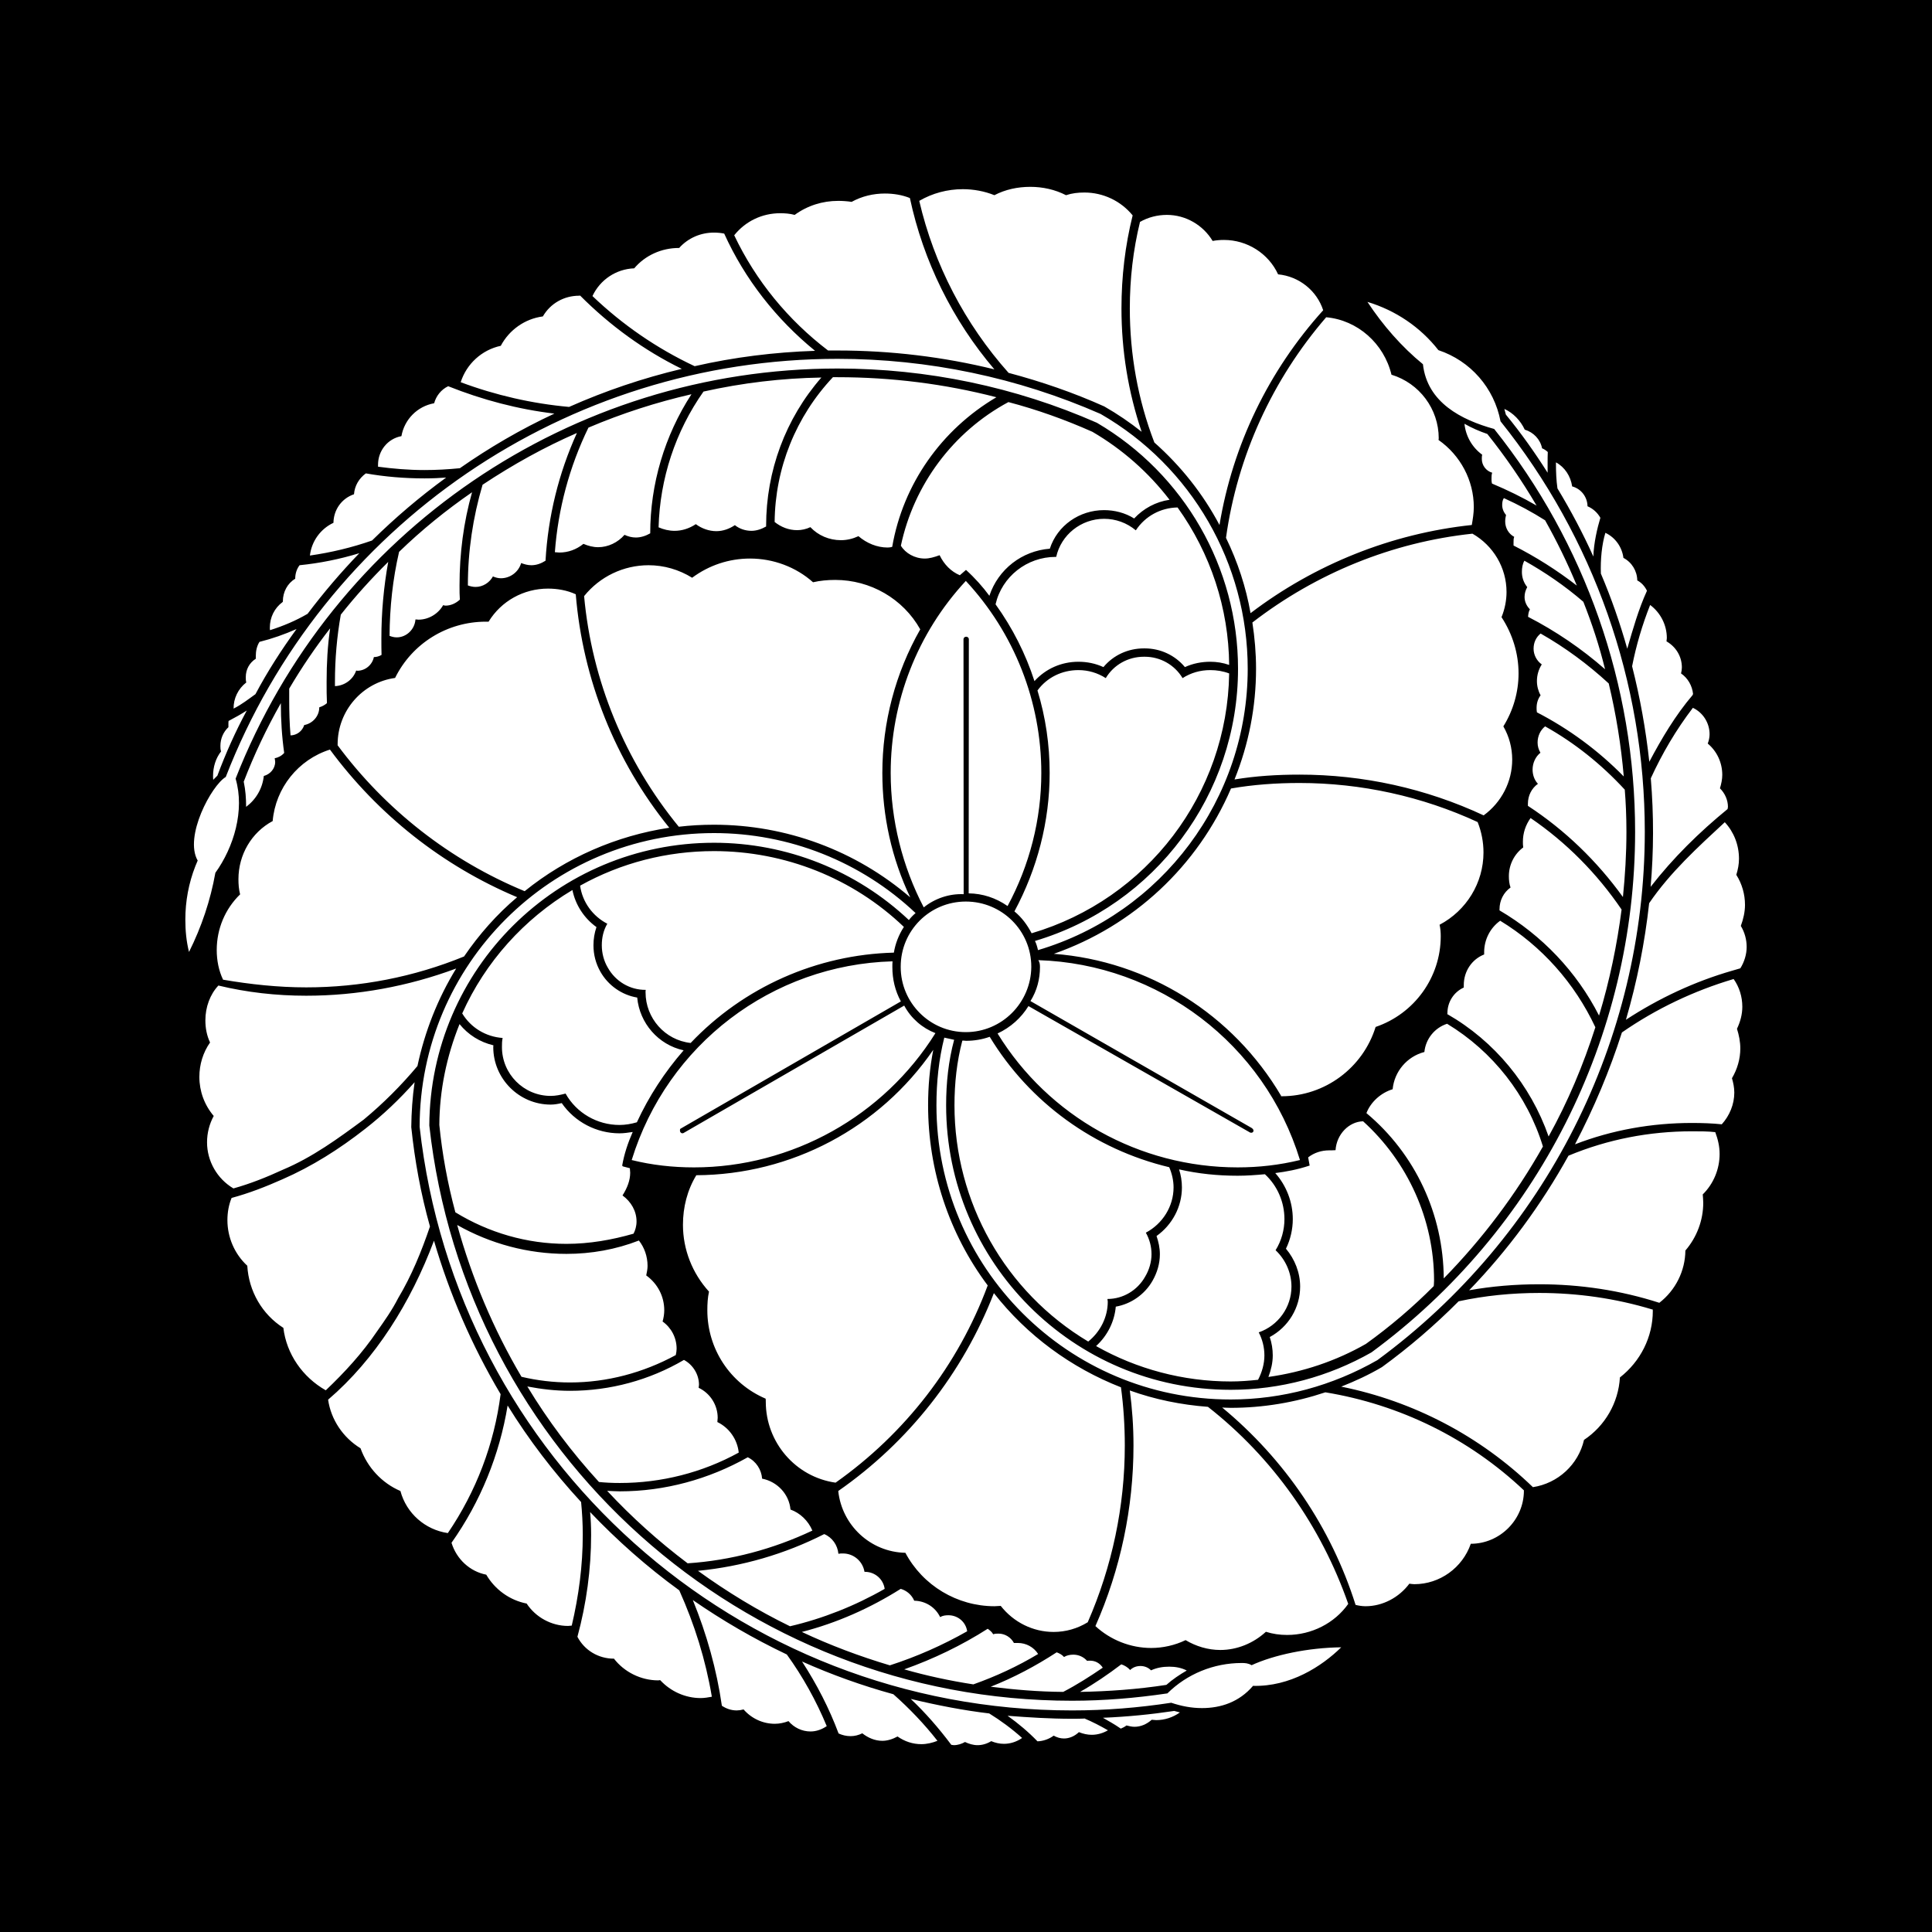 <?xml version="1.0" encoding="UTF-8" standalone="no"?>
<!-- Created with Inkscape (http://www.inkscape.org/) -->

<svg
   xmlns:dc="http://purl.org/dc/elements/1.1/"
   xmlns:cc="http://creativecommons.org/ns#"
   xmlns:rdf="http://www.w3.org/1999/02/22-rdf-syntax-ns#"
   xmlns:svg="http://www.w3.org/2000/svg"
   xmlns="http://www.w3.org/2000/svg"
   version="1.1"
   width="688"
   height="688"
   id="svg2"
   xml:space="preserve"><rect width="100%" height="100%" fill="#808080" stroke="none"/><defs
     id="defs6" /><g
     transform="matrix(1.25,0,0,-1.25,-27.875,870.25)"
     id="g10"><rect
       width="550.4"
       height="550.4"
       x="22.3"
       y="-696.2"
       transform="scale(1,-1)"
       id="rect5530"
       style="fill:#000000;fill-opacity:1;fill-rule:nonzero;stroke:none" /><path
       d="m 296.786,514.147 0.048,-72.69 c -4.139,0.19 -8.23,-1.237 -11.37,-3.758 -6.089,11.655 -9.419,24.88 -9.419,38.296 0,20.361 7.612,39.865 21.407,54.708 13.796,-14.843 21.503,-34.347 21.503,-54.708 0,-13.225 -3.33,-26.26 -9.61,-37.915 -3.33,2.331 -7.136,3.568 -11.084,3.615 l 0.048,72.405 c 0,0.428 -0.381,0.714 -0.761,0.714 -0.547,-0.043 -0.684,-0.336 -0.761,-0.666 z m 72.928,32.492 c -4.71,8.896 -10.989,16.793 -18.553,23.501 -4.71,12.226 -6.993,25.166 -6.993,38.2 0,8.468 0.951,16.65 2.902,24.642 2.331,1.332 4.995,1.998 7.659,1.998 5.328,0 10.276,-2.854 13.035,-7.421 1.047,0.19 2.093,0.285 3.235,0.285 6.565,0 12.654,-3.806 15.413,-9.8 5.994,-0.571 11.037,-4.662 12.844,-10.228 -15.509,-17.174 -25.784,-38.391 -29.542,-61.178 z m 1.855,-3.663 c 3.33,-6.85 5.709,-14.081 6.993,-21.455 18.315,13.939 40.199,22.692 63.033,25.118 0.285,1.665 0.571,3.378 0.571,5.09 0,7.612 -3.806,14.747 -10.038,19.124 -0.048,0.095 0.048,0.19 0.048,0.476 0,8.373 -5.518,15.699 -13.463,18.125 -2.141,8.896 -9.657,15.556 -18.601,16.365 -15.318,-17.744 -25.308,-39.532 -28.543,-62.843 z m 79.921,-15.413 c 0,-2.379 -0.476,-4.852 -1.427,-7.183 3.14,-4.805 4.852,-10.323 4.852,-16.032 0,-5.328 -1.522,-10.561 -4.329,-15.08 1.665,-2.902 2.521,-6.137 2.521,-9.467 0,-6.28 -3.045,-12.178 -8.135,-15.889 -16.508,7.707 -34.395,11.608 -52.472,11.608 -6.28,0 -12.464,-0.381 -18.506,-1.38 4.044,10.038 6.137,20.694 6.137,31.54 0,4.472 -0.381,8.848 -1.047,13.178 18.173,14.034 39.865,22.882 62.7,25.308 5.899,-3.378 9.705,-9.657 9.705,-16.603 z M 387.316,383.942 c -0.428,-0.048 -0.333,-0.048 0.143,-0.048 12.274,0 23.12,8.087 26.736,19.742 11.037,3.758 18.553,14.129 18.553,25.832 0,1.142 -0.095,2.283 -0.333,3.282 7.659,4.044 12.511,11.941 12.511,20.599 0,2.949 -0.571,5.899 -1.665,8.658 -15.842,7.326 -33.253,11.132 -50.76,11.132 -6.66,0 -13.225,-0.476 -19.505,-1.57 -9.514,-22.121 -27.782,-39.152 -50.474,-47.096 26.878,-2.046 51.045,-17.174 64.793,-40.532 z m -14.843,120.405 c -1.76,0.666 -3.568,0.951 -5.376,0.951 -2.854,0 -5.518,-0.761 -7.897,-2.283 -2.283,3.806 -6.375,6.089 -10.751,6.089 -0.285,0 -0.285,0 -0.143,0 0.048,0 0.048,0 -0.143,0 -4.472,0 -8.563,-2.283 -10.846,-6.089 -2.379,1.522 -5.043,2.283 -7.802,2.283 -4.662,0 -8.944,-2.093 -11.655,-5.804 2.331,-7.612 3.473,-15.509 3.473,-23.501 0,-13.796 -3.52,-27.306 -10.038,-39.437 2.046,-1.665 3.663,-3.853 4.9,-6.232 32.92,9.705 55.755,39.675 56.278,74.022 z m -49.428,33.205 c 0.285,0 0.285,0 0.143,-0.048 1.38,6.327 7.088,10.894 13.653,10.894 3.33,0 6.47,-1.142 9.039,-3.282 2.664,4.044 7.041,6.422 11.893,6.517 9.419,-13.13 14.557,-28.734 14.7,-44.861 -1.76,0.618 -3.568,0.904 -5.376,0.904 -2.474,0 -4.948,-0.476 -7.231,-1.522 -2.854,3.425 -7.041,5.328 -11.417,5.328 -0.285,0 -0.285,0 -0.143,0 0.048,0 0.048,0 -0.143,0 -4.472,0 -8.658,-1.903 -11.512,-5.328 -2.283,1.047 -4.662,1.522 -7.136,1.522 -4.852,0 -9.324,-1.998 -12.511,-5.518 -2.521,7.802 -6.232,15.128 -11.084,21.883 1.808,7.897 8.944,13.511 17.126,13.511 z m -48.619,103.517 c -3.33,0 -6.565,-0.761 -9.514,-2.379 -1.237,0.19 -2.569,0.285 -3.806,0.285 -4.472,0 -8.753,-1.332 -12.416,-3.996 -1.38,0.381 -2.807,0.476 -4.139,0.476 -5.138,0 -9.895,-2.283 -13.082,-6.28 6.137,-12.94 15.366,-24.167 26.736,-32.825 -1.284,0 -0.428,0 2.712,0 15.128,0 30.161,-1.808 44.67,-5.376 -11.941,14.034 -20.218,30.779 -24.072,48.809 -2.236,0.904 -4.71,1.284 -7.088,1.284 z m 56.801,0.285 c -1.808,0 -3.52,-0.19 -5.233,-0.761 -3.14,1.617 -6.66,2.379 -10.18,2.379 -3.615,0 -7.136,-0.761 -10.228,-2.379 -2.807,1.142 -5.947,1.713 -8.991,1.713 -4.377,0 -8.658,-1.142 -12.416,-3.33 4.234,-18.173 12.987,-35.013 25.451,-48.999 9.324,-2.474 18.458,-5.614 27.259,-9.562 3.758,-2.141 7.374,-4.614 10.656,-7.231 -3.853,11.37 -5.756,23.168 -5.756,35.156 0,9.039 1.047,17.887 3.187,26.498 -3.378,4.139 -8.42,6.517 -13.748,6.517 z M 228.615,629.652 c -0.904,0.19 -1.95,0.285 -2.902,0.285 -3.806,0 -7.326,-1.522 -9.895,-4.329 0.19,-0.048 0.095,-0.048 -0.095,-0.048 -4.948,0 -9.61,-2.093 -12.749,-5.804 -5.138,-0.19 -9.705,-3.235 -11.893,-7.897 8.563,-8.182 18.363,-14.938 29.114,-19.98 11.227,2.569 22.74,3.996 34.3,4.377 -11.084,9.039 -20.028,20.456 -25.879,33.396 z m 46.573,-89.436 c -3.045,0 -5.994,1.237 -8.325,3.235 -1.665,-0.761 -3.282,-1.142 -4.995,-1.142 -3.33,0 -6.47,1.332 -8.706,3.711 -1.189,-0.571 -2.521,-0.856 -3.758,-0.856 -2.379,0 -4.567,0.856 -6.422,2.331 0.143,15.366 6.042,30.018 16.603,41.245 -2.093,0 -1.713,0 1.332,0 15.318,0 30.541,-1.903 45.241,-5.709 -15.651,-9.229 -26.593,-24.738 -29.685,-42.625 -0.238,-0.095 -0.809,-0.19 -1.284,-0.19 z m -60.702,4.757 c 2.093,0 4.186,0.666 6.042,1.903 1.665,-1.237 3.758,-1.998 5.851,-1.998 1.903,0 3.711,0.666 5.281,1.713 1.284,-1.047 2.997,-1.617 4.71,-1.617 1.427,0 2.854,0.476 4.186,1.237 0,-0.856 0,-0.856 0,0.19 0,15.604 5.518,30.541 15.746,42.244 -11.275,-0.19 -22.502,-1.522 -33.586,-3.996 -8.04,-11.417 -12.416,-24.833 -12.797,-38.676 1.427,-0.618 2.949,-0.999 4.567,-0.999 z m -32.825,-6.184 c 2.474,0 4.852,0.856 6.85,2.474 1.332,-0.571 2.759,-0.951 4.186,-0.951 2.854,0 5.614,1.332 7.516,3.52 1.047,-0.476 2.093,-0.761 3.235,-0.761 1.427,0 2.854,0.476 4.091,1.189 0,14.034 4.091,27.83 11.75,39.628 -9.943,-2.283 -19.742,-5.423 -29.352,-9.514 -5.423,-11.132 -8.658,-23.215 -9.562,-35.489 0.428,0 0.809,-0.095 1.284,-0.095 z m -16.65,-7.326 c -0.761,0 -1.522,0.19 -2.283,0.523 -0.951,-1.76 -2.854,-2.997 -4.948,-2.997 -0.761,0 -1.522,0.19 -2.188,0.428 0,-1.57 0,-1.475 0,0.048 0,9.705 1.427,19.314 4.186,28.638 8.753,5.804 17.697,10.751 26.878,14.747 -5.185,-11.417 -8.23,-23.786 -8.944,-36.393 -1.284,-0.809 -2.616,-1.284 -4.044,-1.284 -1.047,0 -1.998,0.285 -2.902,0.618 -0.714,-2.521 -3.092,-4.329 -5.756,-4.329 z m -11.465,55.85 c 9.943,-3.711 20.313,-6.089 30.874,-7.041 10.276,4.567 20.932,8.182 32.111,10.846 -10.704,5.233 -20.504,12.369 -28.971,20.884 0,0 -0.095,-0.048 -0.285,-0.048 -4.282,0 -8.182,-2.188 -10.323,-5.899 -5.09,-0.666 -9.562,-3.806 -11.988,-8.373 -5.376,-1.142 -9.752,-5.138 -11.417,-10.371 z m -17.554,-48.333 c -1.808,-7.802 -2.664,-15.794 -2.712,-23.929 0.618,-0.238 1.284,-0.428 2.046,-0.428 2.759,0 5.138,2.283 5.328,5.09 0.285,0.048 0.571,-0.048 0.856,-0.048 2.854,0 5.614,1.617 7.041,4.139 0.19,-0.048 0.381,-0.143 0.666,-0.143 1.522,0 2.949,0.666 4.091,1.713 -0.095,1.142 -0.095,2.474 -0.095,4.091 0,9.039 1.142,17.887 3.568,26.498 -7.374,-5.09 -14.319,-10.704 -20.789,-16.983 z m -7.707,3.235 c -5.709,-1.998 -11.703,-3.425 -17.697,-4.282 0.476,4.091 3.045,7.612 6.708,9.324 0.048,3.711 2.331,6.946 5.851,8.135 0.19,2.426 1.427,4.519 3.378,5.947 5.376,-0.951 10.989,-1.427 16.698,-1.427 2.283,0 4.377,0.095 6.184,0.238 -7.516,-5.471 -14.557,-11.465 -21.122,-17.935 z m -3.615,-3.615 c -5.614,-1.713 -11.322,-2.854 -17.031,-3.425 -0.856,-1.142 -1.237,-2.474 -1.237,-3.853 -2.188,-1.284 -3.52,-3.758 -3.52,-6.422 0,-0.095 0,-0.095 -0.048,-0.19 -2.331,-1.713 -3.663,-4.377 -3.663,-7.326 0,-0.19 0,-0.381 0.048,-0.714 3.758,1.189 7.374,2.712 10.704,4.662 4.567,6.042 9.514,11.845 14.747,17.269 z M 108.971,489.647 c 2.379,0.428 4.282,2.521 4.282,4.995 l 0,0.048 c 0.761,0.238 1.522,0.618 2.188,1.189 -0.095,1.903 -0.095,3.901 -0.095,6.089 0,5.233 0.285,10.276 0.999,15.223 -4.139,-5.328 -8.04,-11.037 -11.655,-17.174 0,0.048 0,-0.904 0,-2.997 0,-3.615 0.095,-7.041 0.381,-10.323 1.808,0.048 3.33,1.189 3.901,2.949 z m -20.075,4.71 -0.048,-0.048 c -0.048,2.902 1.284,5.661 3.615,7.469 -0.143,0.476 -0.143,1.047 -0.143,1.522 0,2.188 1.047,4.091 2.854,5.233 0,0.285 0,0.571 0,0.761 0,1.427 0.285,2.854 1.047,4.044 3.615,0.904 7.136,2.141 10.561,3.663 -4.281,-5.899 -8.278,-12.083 -11.703,-18.553 -1.99,-1.424 -3.986,-2.992 -6.184,-4.091 z m -4.662,-19.124 c 2.379,6.375 5.138,12.559 8.373,18.553 -1.66,-1.076 -3.386,-2.034 -5.138,-2.949 l -0.048,0 c -0.048,-0.285 -0.048,-0.571 -0.048,-0.951 0,-0.285 0,-0.571 0,-0.856 -1.427,-1.332 -2.283,-3.235 -2.283,-5.328 0,-0.476 0,-1.047 0.19,-1.57 -1.522,-1.95 -2.283,-4.424 -2.283,-6.993 0,-0.285 0,-0.666 0.048,-1.094 z m 18.077,20.646 c -4.091,-7.231 -7.612,-14.652 -10.609,-22.454 l 0.048,0 c 0.498,-2.339 0.666,-4.701 0.666,-7.088 2.854,2.141 4.662,5.281 5.043,8.801 1.808,0.476 3.235,2.093 3.235,3.996 0,0.381 -0.095,0.666 -0.143,1.047 0.999,0.19 1.95,0.666 2.712,1.522 -0.666,4.662 -0.951,9.419 -0.951,14.177 z m 47.667,90.292 c -1.998,-0.951 -3.425,-2.759 -3.996,-4.852 -4.757,-0.856 -8.468,-4.567 -9.324,-9.372 -3.901,-0.714 -6.66,-4.139 -6.66,-8.135 0,-0.19 0,-0.381 0,-0.571 4.282,-0.571 8.658,-0.951 13.225,-0.951 3.425,0 6.755,0.19 10.085,0.523 8.373,5.851 17.316,11.084 26.926,15.556 -10.371,1.237 -20.456,3.901 -30.256,7.802 z m -25.879,-81.063 c 2.283,0 4.282,1.713 4.71,3.901 0.714,0 1.475,0.19 2.188,0.618 -0.048,1.284 -0.048,2.807 -0.048,4.71 0,7.421 0.666,14.652 1.95,21.788 -4.9,-4.852 -9.372,-9.8 -13.511,-15.033 -1.094,-6.184 -1.665,-12.559 -1.665,-19.124 0,-1.713 0,-2.093 0,-1.237 2.664,0.095 5.138,1.808 6.042,4.424 0.048,0.048 0.143,-0.048 0.333,-0.048 z M 76.147,424.996 c -0.761,3.045 -1.047,6.089 -1.047,9.229 0,5.233 0.951,10.371 2.854,15.223 l 0.664,1.588 c -3.929,6.841 3.943,21.423 7.995,23.816 27.877,71.834 97.142,119.121 174.305,119.121 25.784,0 51.283,-5.328 74.926,-15.699 25.927,-14.938 41.911,-42.625 41.911,-72.595 0,-37.011 -24.357,-69.646 -59.751,-80.159 -0.19,0.904 -0.476,1.855 -0.856,2.616 34.252,10.18 57.848,41.768 57.848,77.543 0,28.829 -15.318,55.469 -40.199,70.074 -23.263,10.228 -48.381,15.461 -73.88,15.461 -75.83,0 -143.858,-46.335 -171.498,-116.837 2.662,-9.032 -0.524,-19.558 -5.766,-26.829 -1.392,-7.835 -3.951,-15.439 -7.507,-22.551 z M 295.74,532.319 297.5,533.842 c 2.616,-2.379 4.805,-4.852 6.66,-7.374 2.521,7.564 9.277,12.797 17.221,13.415 2.141,6.613 8.42,10.989 15.461,10.989 2.949,0 5.994,-0.761 8.563,-2.379 2.664,2.854 6.184,4.757 10.085,5.328 -5.994,7.802 -13.415,14.367 -21.978,19.362 -7.802,3.473 -15.794,6.327 -23.929,8.468 -15.842,-8.515 -26.973,-23.643 -30.637,-40.912 1.284,-2.141 3.949,-3.663 6.803,-3.663 1.332,0 2.664,0.381 4.234,0.951 1.284,-2.664 3.282,-4.662 5.756,-5.709 z m 83.107,-157.442 -62.984,36.133 c 1.855,2.949 2.712,6.28 2.712,9.705 0,0.761 -0.095,1.427 -0.476,1.95 34.252,-1.094 64.413,-23.834 74.546,-56.944 -5.851,-1.427 -11.75,-2.093 -17.744,-2.093 -27.972,0 -53.852,14.462 -68.409,38.153 3.711,1.713 6.755,4.472 8.801,7.802 l 62.869,-35.867 c 0.928,-0.705 1.881,0.396 0.687,1.161 z m 32.493,-136.269 c 4.852,0 9.514,2.474 12.464,6.422 0.476,-0.048 0.856,-0.143 1.427,-0.143 7.231,0 13.701,4.662 16.079,11.512 8.278,0 15.128,6.85 15.128,15.128 l 0,0.095 c -15.699,14.843 -35.394,24.453 -56.563,27.926 -8.706,-2.902 -17.744,-4.424 -26.973,-4.424 -1.427,0 -2.283,0.095 -2.426,0.095 17.84,-14.747 31.065,-34.253 38.01,-56.231 0.761,-0.19 1.808,-0.381 2.854,-0.381 z m -44.908,56.802 c -7.612,0.571 -15.128,2.093 -22.264,4.662 0.666,-5.043 1.047,-10.18 1.047,-15.699 0,-17.698 -3.711,-35.299 -10.846,-51.426 4.282,-3.948 9.99,-6.232 15.889,-6.232 3.33,0 6.755,0.761 9.8,2.236 2.949,-1.76 6.375,-2.807 9.895,-2.807 4.757,0 9.419,1.903 12.987,5.185 1.95,-0.618 3.948,-0.904 6.042,-0.904 6.946,0 13.511,3.33 17.411,8.848 -7.707,22.073 -21.503,41.674 -39.961,56.136 z m 83.346,280.771 c 26.545,-33.11 41.102,-74.308 41.102,-116.932 0,-59.37 -28.258,-115.315 -76.163,-150.518 -12.797,-7.326 -27.164,-11.227 -41.816,-11.227 -46.335,0 -83.822,37.582 -83.822,83.822 0,6.565 0.666,13.035 2.236,19.267 0.999,-0.238 1.95,-0.428 2.807,-0.618 -1.617,-5.994 -2.283,-12.274 -2.283,-18.648 0,-44.718 36.25,-81.063 81.063,-81.063 14.081,0 27.877,3.711 40.103,10.656 47.239,34.728 75.117,89.816 75.117,148.33 0,41.768 -14.177,82.205 -40.151,114.744 -9.324,2.569 -19.083,7.53 -20.293,18.441 -6.062,4.964 -11.39,11.054 -15.814,17.761 8.04,-2.426 15.08,-7.183 20.218,-13.748 9.134,-3.045 15.889,-10.751 17.697,-20.266 z M 261.107,271.433 c 20.075,13.987 35.489,33.587 44.337,56.374 9.419,-12.036 21.978,-21.265 36.202,-26.831 0.714,-5.281 1.094,-10.894 1.094,-16.603 0,-17.317 -3.615,-34.443 -10.561,-50.332 -2.949,-1.808 -6.28,-2.759 -9.705,-2.759 -5.899,0 -11.417,2.759 -15.08,7.421 -0.618,0 -1.189,-0.095 -1.76,-0.095 -10.656,0 -20.456,5.899 -25.404,15.223 -9.895,0.19 -18.077,7.802 -19.124,17.602 z m -0.761,2.379 c -11.417,1.617 -19.885,11.513 -19.885,23.026 0,0.381 0,0.666 -0.048,0.904 -10.133,4.329 -16.603,14.224 -16.603,25.166 0,1.808 0.095,3.615 0.476,5.328 -4.757,5.233 -7.421,11.988 -7.421,19.029 0,5.043 1.237,9.895 3.806,14.129 27.021,0.143 52.234,13.463 67.505,35.727 -0.999,-5.138 -1.475,-10.371 -1.475,-15.794 0,-18.458 5.899,-36.535 16.983,-51.33 -8.42,-22.692 -23.548,-42.197 -43.338,-56.184 z m 33.871,107.514 c 0,6.28 0.666,12.464 2.236,18.41 0.428,0.048 0.714,-0.048 1.094,-0.048 2.283,0 4.567,0.381 6.708,1.142 11.37,-18.743 29.828,-32.064 51.14,-37.154 0.761,-1.76 1.237,-3.758 1.237,-5.756 0,-5.423 -3.14,-10.371 -7.897,-12.892 1.047,-1.855 1.617,-3.948 1.617,-6.137 0,-2.188 -0.666,-4.472 -1.808,-6.375 -2.188,-3.901 -6.28,-6.375 -10.751,-6.375 0,-0.285 0.095,-0.476 0.095,-0.761 0,-4.377 -2.093,-8.563 -5.566,-11.37 -23.643,14.129 -38.105,39.723 -38.105,67.315 z m 91.386,-19.314 c 3.187,-3.615 4.995,-8.278 4.995,-13.13 0,-2.854 -0.666,-5.804 -1.95,-8.42 2.521,-2.997 4.044,-6.803 4.044,-10.799 0,-5.994 -3.33,-11.512 -8.658,-14.367 0.571,-1.713 0.856,-3.425 0.856,-5.233 0,-2.093 -0.476,-4.091 -1.237,-6.137 9.8,1.38 19.219,4.519 27.782,9.419 6.946,4.995 13.415,10.513 19.314,16.46 0,0.143 0.095,0.618 0.095,1.57 0,17.411 -7.516,33.871 -20.218,45.384 -4.044,-0.095 -7.564,-3.711 -7.849,-8.23 -0.856,-0.048 -1.332,-0.048 -1.808,-0.048 -2.188,0 -4.282,-0.666 -5.994,-1.998 l 0.428,-2.331 c -3.568,-1.189 -6.803,-1.76 -9.8,-2.141 z m 116.837,-22.073 c 3.282,3.806 5.09,8.658 5.09,13.606 0,0.856 -0.095,1.617 -0.143,2.379 3.092,3.045 4.805,7.231 4.805,11.512 0,2.188 -0.476,4.186 -1.237,6.232 -1.998,0.238 -4.186,0.238 -6.66,0.238 -12.083,0 -23.976,-2.283 -35.156,-6.946 -7.754,-13.986 -17.269,-26.926 -28.305,-38.343 6.375,1.142 13.13,1.713 19.98,1.713 11.608,0 23.12,-1.713 34.204,-5.281 4.615,3.568 7.374,9.086 7.421,14.89 z m -9.277,-17.221 c 0,-7.421 -3.52,-14.367 -9.372,-18.934 -0.428,-7.231 -4.234,-13.796 -10.228,-17.792 -1.617,-7.041 -7.421,-12.37 -14.557,-13.464 -15.128,14.605 -34.062,24.5 -54.613,28.639 3.996,1.57 7.897,3.378 11.608,5.566 7.707,5.614 15.033,11.893 21.836,18.743 7.469,1.617 15.176,2.379 22.977,2.379 10.846,0 21.693,-1.522 32.206,-4.71 0.048,0.143 0.143,0.048 0.143,-0.428 z m -74.117,63.176 c 0.476,5.043 4.091,9.324 9.039,10.609 0.381,3.758 2.949,6.898 6.47,8.04 13.035,-7.897 22.835,-20.361 27.306,-34.966 -7.707,-13.653 -17.221,-26.307 -28.258,-37.582 -0.095,18.22 -8.087,35.441 -22.026,47.096 1.189,3.092 4.044,5.756 7.469,6.803 z m 85.249,-9.61 c -11.417,0 -22.74,-1.998 -33.301,-6.089 5.423,10.371 9.895,21.027 13.368,31.873 9.728,6.747 20.481,11.862 31.826,15.223 1.617,-2.283 2.474,-5.043 2.474,-7.897 0,-2.188 -0.571,-4.282 -1.522,-6.28 0.571,-1.808 0.951,-3.711 0.951,-5.614 0,-2.949 -0.856,-5.899 -2.379,-8.468 0.381,-1.332 0.666,-2.664 0.666,-4.091 0,-3.33 -1.332,-6.565 -3.568,-9.039 -2.712,0.285 -5.566,0.381 -8.515,0.381 z m -59.18,48.619 c 0,-0.19 0,-0.476 0,-0.618 -3.52,-1.38 -5.804,-4.805 -5.804,-8.706 0,-0.19 0,-0.476 0,-0.714 -2.854,-1.284 -4.662,-4.139 -4.662,-7.279 0,-0.095 0,-0.19 -0.048,-0.285 13.463,-7.707 23.739,-20.171 28.876,-34.87 5.518,9.943 9.895,20.408 13.32,31.112 -5.899,12.607 -15.318,23.168 -27.116,30.351 -2.854,-2.046 -4.567,-5.376 -4.567,-8.991 z m 11.037,31.493 c 0,-0.476 0,-1.047 0.095,-1.617 -2.569,-1.903 -4.091,-4.948 -4.091,-8.182 0,-1.047 0.095,-2.188 0.476,-3.235 -1.998,-1.427 -3.14,-3.711 -3.14,-6.184 0,-0.095 0,-0.19 0,-0.333 12.083,-7.088 21.978,-17.459 28.353,-29.97 3.045,10.038 5.138,20.218 6.422,30.208 -6.993,10.276 -15.746,19.124 -25.927,26.07 -1.427,-1.998 -2.188,-4.281 -2.188,-6.755 z m 57.515,5.566 c 2.616,-2.807 4.044,-6.517 4.044,-10.418 0,-1.522 -0.285,-3.045 -0.761,-4.567 1.617,-2.569 2.474,-5.518 2.474,-8.563 0,-1.998 -0.476,-4.091 -1.189,-5.994 1.094,-1.808 1.665,-3.901 1.665,-5.994 0,-2.093 -0.666,-4.282 -1.808,-6.089 l 0,0 -2.283,-0.666 c -10.771,-3.099 -20.93,-7.865 -30.303,-13.986 3.187,10.942 5.376,21.978 6.613,33.205 5.976,8.779 13.925,16.007 21.55,23.073 z m -51.188,27.306 c -1.38,-1.094 -2.141,-2.807 -2.141,-4.614 0,-1.047 0.285,-1.998 0.809,-2.902 -1.38,-1.094 -2.236,-2.902 -2.236,-4.805 0,-1.427 0.476,-2.949 1.522,-4.044 -1.808,-1.284 -2.854,-3.378 -2.854,-5.661 0,-0.19 0,-0.381 0,-0.618 10.561,-6.898 19.695,-15.746 27.069,-25.974 0.618,6.042 0.999,12.321 0.999,18.601 0,4.472 -0.19,8.468 -0.476,11.988 -6.66,7.231 -14.272,13.32 -22.692,18.03 z m 51.996,-23.548 0,0.048 c 0,0.238 0.095,0.428 0.095,0.523 0,1.998 -0.856,3.901 -2.283,5.328 0.381,1.237 0.666,2.569 0.666,3.806 0,3.52 -1.522,6.755 -4.139,8.944 0.333,0.856 0.523,1.808 0.523,2.664 0,3.235 -1.903,6.184 -4.757,7.516 l 0,0 c -4.757,-6.213 -8.73,-12.967 -11.988,-20.075 0.878,-10.642 0.829,-20.821 -0.048,-30.922 6.413,8.262 13.852,15.559 21.931,22.169 z m -41.102,59.037 c 2.474,-6.232 4.567,-12.607 6.184,-19.219 -6.66,5.851 -14.081,10.894 -21.931,14.938 0.048,0.714 0.143,1.475 0.523,2.141 -0.951,0.951 -1.522,2.188 -1.522,3.52 0,1.047 0.285,1.903 0.761,2.807 -1.047,1.284 -1.522,2.807 -1.522,4.329 0,1.142 0.19,2.283 0.714,3.187 5.851,-3.282 11.56,-7.183 16.793,-11.703 z m 31.112,-26.593 0.143,0.333 c -0.238,2.331 -1.475,4.519 -3.425,5.851 0.143,0.571 0.238,1.142 0.238,1.713 0,3.14 -1.713,5.899 -4.377,7.421 0,0.285 0.095,0.666 0.095,0.951 0,3.711 -1.808,7.231 -4.757,9.419 l 0,0 c -2.237,-5.646 -3.969,-11.5 -5.138,-17.459 2.283,-8.991 3.901,-18.03 4.9,-27.211 3.533,6.668 7.421,13.217 12.321,18.981 z m -24.833,46.24 c 2.854,-1.332 4.757,-4.091 5.138,-7.136 2.379,-1.237 3.901,-3.711 3.948,-6.422 1.189,-0.618 2.141,-1.665 2.759,-2.949 -2.417,-5.307 -4.002,-10.92 -5.614,-16.508 -2.046,7.231 -4.519,14.367 -7.516,21.407 -0.147,3.94 0.271,8.29 1.284,11.608 z m -3.425,-6.755 c 0.103,3.795 1.123,8.143 1.998,11.037 -0.856,1.522 -2.188,2.664 -3.663,3.282 -0.048,2.712 -1.855,4.995 -4.377,5.661 -0.428,2.949 -2.141,5.518 -4.614,6.85 0,0.666 0,0.571 0,-0.381 0,-2.379 0.095,-4.757 0.428,-7.041 3.853,-6.375 7.279,-12.844 10.228,-19.409 z m -25.974,14.652 c 0,-0.951 0.381,-1.998 1.094,-2.807 -0.143,-0.618 -0.238,-1.189 -0.238,-1.855 0,-1.808 0.951,-3.52 2.569,-4.377 -0.19,-0.476 -0.19,-0.951 -0.19,-1.522 0,-0.285 0,-0.571 0,-0.951 6.375,-3.235 12.369,-7.041 18.03,-11.417 -2.712,6.565 -5.756,12.749 -9.039,18.601 -3.663,2.331 -7.564,4.424 -11.75,6.327 -0.381,-0.571 -0.476,-1.237 -0.476,-1.998 z m 11.37,16.175 c -0.523,2.569 -2.426,4.567 -4.947,5.328 -1.189,2.569 -3.282,4.757 -5.804,5.899 l 0.428,-1.617 c 4.377,-5.328 8.278,-10.846 11.893,-16.555 0.016,2 -0.034,4.036 0.048,5.899 -0.523,0.476 -1.094,0.856 -1.617,1.047 z m -14.414,-8.658 c 0,0.571 0,1.142 0.19,1.713 -1.713,0.476 -2.949,2.093 -2.949,3.901 0,0.476 0,0.856 0.095,1.237 -2.854,2.093 -4.662,5.233 -5.043,8.801 2.093,-1.189 4.282,-2.141 6.517,-2.902 5.09,-6.375 9.752,-13.13 14.034,-20.408 -3.996,2.331 -8.278,4.424 -12.702,6.28 -0.143,0.523 -0.143,0.999 -0.143,1.38 z M 374.9,361.25 c 2.569,0 5.138,0.19 7.754,0.428 3.568,-3.282 5.566,-7.945 5.566,-12.797 0,-3.045 -0.856,-6.184 -2.521,-8.848 2.807,-2.664 4.519,-6.375 4.519,-10.371 0,-5.899 -3.806,-11.132 -9.324,-13.035 1.047,-1.998 1.617,-4.282 1.617,-6.565 0,-2.379 -0.666,-4.757 -1.808,-6.946 -2.664,-0.285 -5.233,-0.476 -7.802,-0.476 -13.511,0 -26.736,3.52 -38.343,10.085 3.235,2.949 5.233,6.946 5.614,11.227 4.377,0.761 8.278,3.52 10.466,7.374 1.332,2.331 2.093,4.9 2.093,7.564 0,1.808 -0.381,3.52 -0.951,5.185 4.472,3.187 7.231,8.325 7.231,13.844 0,1.808 -0.285,3.52 -0.809,5.138 5.471,-1.237 10.989,-1.808 16.698,-1.808 z m 85.249,140.909 c 0,-1.427 0.381,-2.854 1.047,-4.044 -0.761,-0.999 -1.142,-2.236 -1.142,-3.568 0,-0.381 0,-0.856 0.095,-1.284 9.134,-4.71 17.507,-10.894 24.738,-18.268 -0.761,8.896 -2.188,17.744 -4.282,26.498 -5.994,5.518 -12.464,10.276 -19.409,14.224 -1.332,-1.094 -1.998,-2.616 -1.998,-4.329 0,-1.713 0.856,-3.425 2.331,-4.472 -0.904,-1.427 -1.38,-3.045 -1.38,-4.757 z m -162.697,-99.997 c 10.276,0 18.553,8.373 18.648,18.553 0,-0.19 0,-0.19 0,0.095 0,10.276 -8.373,18.553 -18.648,18.553 -10.276,0 -18.553,-8.278 -18.553,-18.553 0,-0.285 0,-0.285 0,-0.095 0,-10.18 8.278,-18.553 18.553,-18.553 z m -17.554,7.564 -62.938,-36.345 c -0.095,0.048 -0.19,-0.048 -0.19,-0.048 -0.476,0 -0.761,0.381 -0.761,0.761 0,0.285 0,0.476 0.19,0.571 l 62.748,36.25 c -1.665,3.045 -2.426,6.375 -2.426,9.8 0,0.571 0,1.142 0.048,1.617 -34.3,-0.951 -64.175,-23.691 -74.308,-56.611 5.756,-1.427 11.655,-2.093 17.744,-2.093 27.972,0 54.042,14.652 68.789,38.248 -3.711,1.427 -6.946,4.186 -8.896,7.849 z M 80.809,405.492 c 0,-2.093 0.381,-4.282 1.332,-6.28 -1.998,-2.854 -3.045,-6.28 -3.045,-9.8 0,-4.091 1.427,-7.992 4.091,-11.132 -1.237,-2.283 -1.903,-4.852 -1.903,-7.516 0,-5.328 2.854,-10.371 7.516,-13.13 4.84,1.347 9.524,3.225 14.081,5.328 8.412,3.534 15.746,8.891 23.025,14.272 5.565,4.608 10.681,9.732 15.318,15.271 2.093,9.847 5.804,19.267 11.037,27.782 -13.701,-5.09 -28.163,-7.754 -42.72,-7.754 -8.563,0 -16.936,0.951 -25.023,2.902 -2.379,-2.521 -3.711,-6.137 -3.711,-9.943 z m 3.235,20.075 c 0,5.994 2.379,11.703 6.66,15.842 -0.381,1.475 -0.476,2.902 -0.476,4.329 0,6.946 3.711,13.32 9.752,16.555 0.809,9.419 7.279,17.507 16.317,20.361 13.701,-18.553 32.064,-33.11 53.328,-42.054 -5.756,-4.852 -10.799,-10.561 -15.128,-16.888 -14.319,-5.851 -29.542,-8.801 -44.956,-8.801 -7.992,0 -15.889,0.856 -23.691,2.188 -1.237,2.569 -1.808,5.518 -1.808,8.468 z M 235.989,537.077 c 6.565,0 13.035,-2.379 17.935,-6.755 2.046,0.476 4.139,0.666 6.327,0.666 9.99,0 19.314,-5.328 24.214,-14.081 -7.088,-12.464 -10.799,-26.545 -10.799,-40.912 0,-12.274 2.664,-24.357 7.945,-35.441 -15.556,13.368 -35.346,20.694 -55.897,20.694 -3.52,0 -6.755,-0.19 -10.038,-0.571 -15.366,18.743 -24.785,41.673 -26.973,65.697 4.472,5.566 11.227,8.801 18.363,8.801 4.377,0 8.658,-1.237 12.416,-3.568 4.805,3.568 10.513,5.471 16.508,5.471 z m -75.259,-17.982 c 0.476,0 0.666,0 0.761,0 3.615,5.899 9.99,9.419 16.936,9.419 2.664,0 5.423,-0.476 7.897,-1.617 1.998,-24.262 11.227,-47.477 26.64,-66.506 -15.033,-2.283 -29.304,-8.468 -41.198,-18.077 -21.217,8.753 -39.675,23.215 -53.328,41.626 0.048,-0.143 0.048,-0.048 0.048,0.238 0,9.514 7.041,17.602 16.365,18.886 4.852,9.847 14.843,16.032 25.879,16.032 z m 45.479,-105.61 c 0,-7.326 5.518,-13.606 12.844,-14.414 15.128,15.937 35.965,25.166 57.895,25.737 0.428,2.569 1.38,5.043 2.854,7.326 -14.51,13.891 -33.919,21.598 -54.09,21.598 -13.415,0 -26.45,-3.33 -38.153,-9.847 0.666,-4.71 3.615,-8.706 7.754,-10.846 -1.094,-1.855 -1.57,-3.949 -1.57,-6.137 0,-2.188 0.571,-4.472 1.713,-6.375 2.188,-3.901 6.28,-6.375 10.799,-6.327 -0.048,-0.238 -0.048,-0.428 -0.048,-0.714 z m -2.379,-1.475 c 0.666,-7.279 5.994,-13.463 13.225,-15.033 -5.423,-6.232 -9.895,-13.082 -13.32,-20.504 -1.617,-0.476 -3.33,-0.761 -4.948,-0.761 -6.375,0 -12.274,3.425 -15.366,8.944 -1.475,-0.381 -2.807,-0.666 -4.234,-0.666 -7.707,0 -13.891,6.28 -13.891,13.891 0,0.856 0,1.713 0.19,2.616 -4.757,0.333 -9.039,2.902 -11.512,6.993 6.565,14.652 17.602,26.926 31.398,35.156 0.856,-4.234 3.33,-8.04 6.85,-10.561 -0.571,-1.665 -0.856,-3.378 -0.856,-5.185 0,-2.664 0.666,-5.233 1.998,-7.564 2.188,-3.853 6.089,-6.613 10.466,-7.326 z M 184.706,299.977 c -4.186,0 -8.182,0.476 -12.178,1.237 5.804,-9.61 12.654,-18.743 20.408,-27.212 1.855,-0.19 3.758,-0.285 5.947,-0.285 11.798,0 23.501,2.949 33.871,8.659 -0.381,3.711 -2.664,7.041 -6.089,8.706 0,0.428 0.095,0.809 0.095,1.189 0,3.711 -2.188,7.041 -5.423,8.563 0,0.285 0.095,0.571 0.095,0.856 0,2.949 -1.713,5.709 -4.281,7.088 -9.8,-5.756 -21.027,-8.801 -32.444,-8.801 z m -59.703,-16.365 c 1.95,-5.423 6.042,-9.896 11.37,-12.179 1.713,-6.375 7.041,-11.037 13.511,-11.988 8.087,11.893 13.225,25.404 15.033,39.581 -8.182,13.796 -14.557,28.543 -18.981,43.719 -6.606,-17.623 -16.746,-33.823 -30.161,-45.289 0.809,-5.661 4.234,-10.799 9.229,-13.844 z m 10.704,42.72 c -1.687,-3.326 -3.843,-6.382 -5.994,-9.419 -4.173,-6.176 -9.217,-11.668 -14.605,-16.793 -6.613,3.758 -11.179,10.323 -12.083,17.792 -6.042,3.853 -9.847,10.418 -10.276,17.697 -3.663,3.378 -5.661,8.135 -5.661,12.987 0,2.188 0.381,4.377 1.189,6.327 4.953,1.34 9.731,3.199 14.414,5.281 8.5,3.695 16.313,8.668 23.596,14.367 5.114,3.98 9.832,8.473 14.129,13.32 -0.618,-4.282 -0.904,-8.563 -0.951,-12.797 0.999,-9.562 2.712,-18.981 5.328,-28.305 -2.396,-7.055 -5.245,-14.055 -9.086,-20.456 z m 47.953,12.654 c -10.942,0 -21.598,2.854 -31.112,8.23 4.186,-15.08 10.276,-29.637 18.315,-43.243 4.424,-1.047 9.086,-1.617 13.844,-1.617 10.466,0 20.837,2.759 30.113,7.802 0.143,0.666 0.238,1.237 0.238,1.808 0,3.14 -1.522,5.994 -3.996,7.754 0.285,0.999 0.476,2.141 0.476,3.187 0,3.996 -1.903,7.612 -5.138,9.943 0.19,0.904 0.381,1.855 0.381,2.712 0,2.759 -0.951,5.328 -2.474,7.231 -6.565,-2.569 -13.606,-3.806 -20.646,-3.806 z m -22.835,-91.387 c 2.474,-4.234 6.66,-7.279 11.512,-8.23 2.569,-3.901 7.041,-6.375 11.798,-6.375 0.381,0 0.666,0.095 1.047,0.095 1.998,8.468 3.14,17.126 3.14,25.879 0,3.33 -0.19,6.375 -0.476,9.324 -7.897,8.563 -14.938,17.793 -20.932,27.497 -2.283,-13.986 -7.707,-27.402 -15.984,-39.105 1.427,-4.662 5.233,-8.182 9.895,-9.086 z m 86.677,18.553 c -0.381,4.329 -3.711,7.945 -8.087,8.801 -0.19,2.569 -1.713,4.948 -4.091,6.09 -11.132,-6.28 -23.691,-9.705 -36.44,-9.705 -1.237,0 -2.474,0.095 -3.615,0.143 6.946,-7.469 14.652,-14.414 22.93,-20.646 12.274,0.809 24.357,4.044 35.536,9.324 -1.189,2.807 -3.473,4.995 -6.232,5.994 z m -56.801,-7.183 c 0,-9.8 -1.332,-19.6 -3.901,-29.067 1.998,-3.853 5.994,-6.232 10.371,-6.232 l 0,0.048 c 2.949,-3.853 7.707,-6.232 12.654,-6.232 0.19,0 0.381,0.095 0.571,0.048 2.949,-3.187 7.136,-5.09 11.512,-5.09 1.047,0 2.188,0.19 3.187,0.381 -1.76,10.466 -4.9,20.551 -9.277,30.303 -9.229,6.708 -17.697,14.224 -25.404,22.311 0.19,-1.998 0.285,-4.091 0.285,-6.47 z m 56.658,-26.07 c 9.372,2.188 18.506,5.804 26.973,10.656 -0.381,2.759 -2.759,4.852 -5.614,4.852 -0.095,0 -0.19,0 -0.143,0.048 -0.523,2.997 -3.092,5.185 -6.137,5.185 -0.476,0 -0.856,0 -1.284,-0.095 -0.238,2.474 -1.76,4.662 -4.044,5.614 -11.227,-5.709 -23.406,-9.229 -35.965,-10.466 8.278,-5.994 17.031,-11.322 26.212,-15.794 z m -0.904,-8.04 c 4.567,-6.327 8.373,-13.178 11.37,-20.408 -1.38,-0.951 -2.997,-1.522 -4.614,-1.522 -2.474,0 -4.757,1.142 -6.28,2.949 -1.237,-0.476 -2.569,-0.761 -3.901,-0.761 -3.425,0 -6.66,1.522 -8.896,4.091 -0.714,-0.19 -1.38,-0.285 -1.95,-0.285 -1.522,0 -2.949,0.476 -4.234,1.332 -1.475,10.276 -4.329,20.456 -8.278,30.113 8.325,-5.756 17.269,-10.989 26.783,-15.509 z m 32.444,18.696 c -8.753,-5.518 -18.173,-9.705 -28.163,-12.274 8.087,-3.806 16.46,-6.946 25.071,-9.514 7.659,2.474 14.985,5.709 22.026,9.705 -0.381,2.664 -2.664,4.567 -5.328,4.567 -0.856,0 -1.617,-0.095 -2.379,-0.523 -1.332,2.807 -4.186,4.614 -7.374,4.662 -0.714,1.665 -2.141,2.902 -3.853,3.378 z m -2.093,-30.018 c 4.567,-4.044 8.848,-8.515 12.559,-13.273 -1.427,-0.571 -3.045,-0.951 -4.567,-0.951 -2.474,0 -4.757,0.761 -6.803,2.188 -1.38,-0.761 -2.902,-1.237 -4.329,-1.237 -2.093,0 -4.091,0.856 -5.709,2.141 -1.047,-0.523 -2.188,-0.809 -3.33,-0.809 -1.237,0 -2.379,0.285 -3.425,0.761 -2.664,7.136 -6.184,13.986 -10.418,20.504 8.42,-3.758 17.174,-6.898 26.022,-9.324 z m 48.381,0.666 c 3.948,2.046 7.659,4.424 11.275,6.898 -0.856,1.332 -2.188,1.998 -3.615,1.998 -0.381,0 -0.666,0 -0.856,-0.048 -0.951,1.094 -2.379,1.76 -3.901,1.76 -0.951,0 -1.903,-0.19 -2.664,-0.666 -0.571,0.666 -1.332,1.047 -2.093,1.332 -5.994,-3.901 -12.274,-7.231 -18.791,-9.8 6.803,-0.856 13.653,-1.427 20.646,-1.475 z m -7.136,10.799 c -1.284,1.998 -3.473,3.14 -5.756,3.14 -0.381,0 -0.761,0 -1.142,0 -0.856,1.617 -2.569,2.664 -4.377,2.664 -0.571,0 -1.047,0 -1.522,-0.19 -0.381,0.666 -0.951,1.142 -1.57,1.57 -7.374,-4.71 -15.461,-8.611 -23.786,-11.56 6.327,-1.808 12.892,-3.235 19.695,-4.282 6.422,2.283 12.607,5.138 18.458,8.658 z m -4.567,-23.929 c -1.57,-1.094 -3.378,-1.665 -5.185,-1.665 -1.237,0 -2.474,0.285 -3.615,0.761 -1.237,-0.761 -2.569,-1.142 -3.901,-1.142 -1.237,0 -2.474,0.381 -3.568,0.904 -0.904,-0.523 -2.046,-0.904 -3.187,-0.904 -0.285,0 -0.476,0.095 -0.714,0.095 -3.568,4.757 -7.374,9.134 -11.56,13.082 7.707,-1.855 15.128,-3.282 22.359,-4.139 3.235,-1.998 6.47,-4.377 9.372,-6.993 z m 14.224,5.471 c 3.045,0 4.282,0.095 3.52,0.095 2.283,-0.951 4.472,-2.093 6.708,-3.378 -1.38,-0.809 -2.997,-1.284 -4.614,-1.284 -1.237,0 -2.474,0.285 -3.663,0.761 -1.189,-1.142 -2.712,-1.808 -4.234,-1.808 -1.047,0 -1.998,0.285 -2.949,0.809 -1.332,-0.999 -3.045,-1.57 -4.614,-1.617 -2.616,2.712 -5.471,5.09 -8.515,7.279 6.089,-0.476 12.178,-0.856 18.363,-0.856 z m 30.732,1.808 c -1.998,-1.427 -4.377,-2.188 -6.755,-2.188 -0.476,0 -0.856,0.095 -1.284,0.095 -1.38,-1.237 -3.092,-1.998 -4.9,-1.998 -0.761,0 -1.522,0.19 -2.283,0.381 -0.476,-0.381 -1.047,-0.666 -1.617,-0.904 -1.713,1.189 -3.425,2.141 -5.09,3.092 6.898,0.285 13.653,0.951 20.313,1.95 z m -3.853,7.849 c -8.325,-1.284 -16.603,-1.855 -24.595,-1.998 4.091,2.331 7.992,4.995 11.75,7.849 0.904,-0.285 1.855,-0.856 2.521,-1.617 0.761,0.761 1.808,1.142 2.949,1.142 1.047,0 2.188,-0.381 2.997,-1.237 1.665,0.761 3.378,1.047 5.185,1.047 1.713,0 3.425,-0.285 4.995,-1.094 -2.046,-1.189 -4.044,-2.521 -5.804,-4.091 z m 24.278,5.608 c -1.025,0.593 -1.909,0.624 -2.823,0.624 -7.992,0 -15.604,-3.14 -21.17,-8.658 -8.991,-1.332 -18.125,-2.093 -27.164,-2.093 -93.908,0 -172.782,70.598 -183.105,163.887 0.238,44.575 36.488,80.54 81.111,80.54 20.646,0 40.532,-7.897 55.517,-22.026 0.523,0.714 1.189,1.38 1.903,1.998 -15.556,14.7 -36.107,22.787 -57.42,22.787 -46.335,0 -83.822,-37.392 -83.87,-83.679 10.513,-94.621 90.53,-166.266 185.865,-166.266 9.514,0 18.934,0.761 28.258,2.188 2.854,-0.951 5.709,-1.522 8.753,-1.522 5.359,0 10.587,1.697 14.549,6.335 10.545,-0.272 19.544,5.497 25.126,10.982 -9.438,-0.111 -19.117,-2.152 -25.53,-5.096 z m 14.398,143.627 0,0 z m -191.43,-3.33 c 0,0.476 -0.095,0.856 -0.095,1.284 l -1.998,0.523 -0.19,0.238 c 0.571,3.282 1.617,6.422 2.997,9.562 -1.284,-0.19 -2.521,-0.381 -3.758,-0.381 -6.565,0 -12.749,3.235 -16.46,8.611 -1.047,-0.238 -2.093,-0.428 -3.14,-0.428 -9.039,0 -16.365,7.421 -16.365,16.365 0,0.285 0.048,0.523 0.048,0.523 -3.853,0.904 -7.183,2.997 -9.657,6.042 -3.711,-9.229 -5.709,-18.934 -5.756,-28.734 0.809,-8.182 2.331,-16.555 4.567,-24.88 9.562,-5.851 20.408,-8.991 31.636,-8.991 6.565,0 13.035,1.142 19.124,2.902 0.476,0.904 0.856,2.141 0.856,3.473 0,2.949 -1.522,5.614 -3.996,7.421 1.332,2.093 2.188,4.282 2.188,6.47 z"
       id="path1688"
       style="fill:#ffffff;stroke:none" /></g></svg>